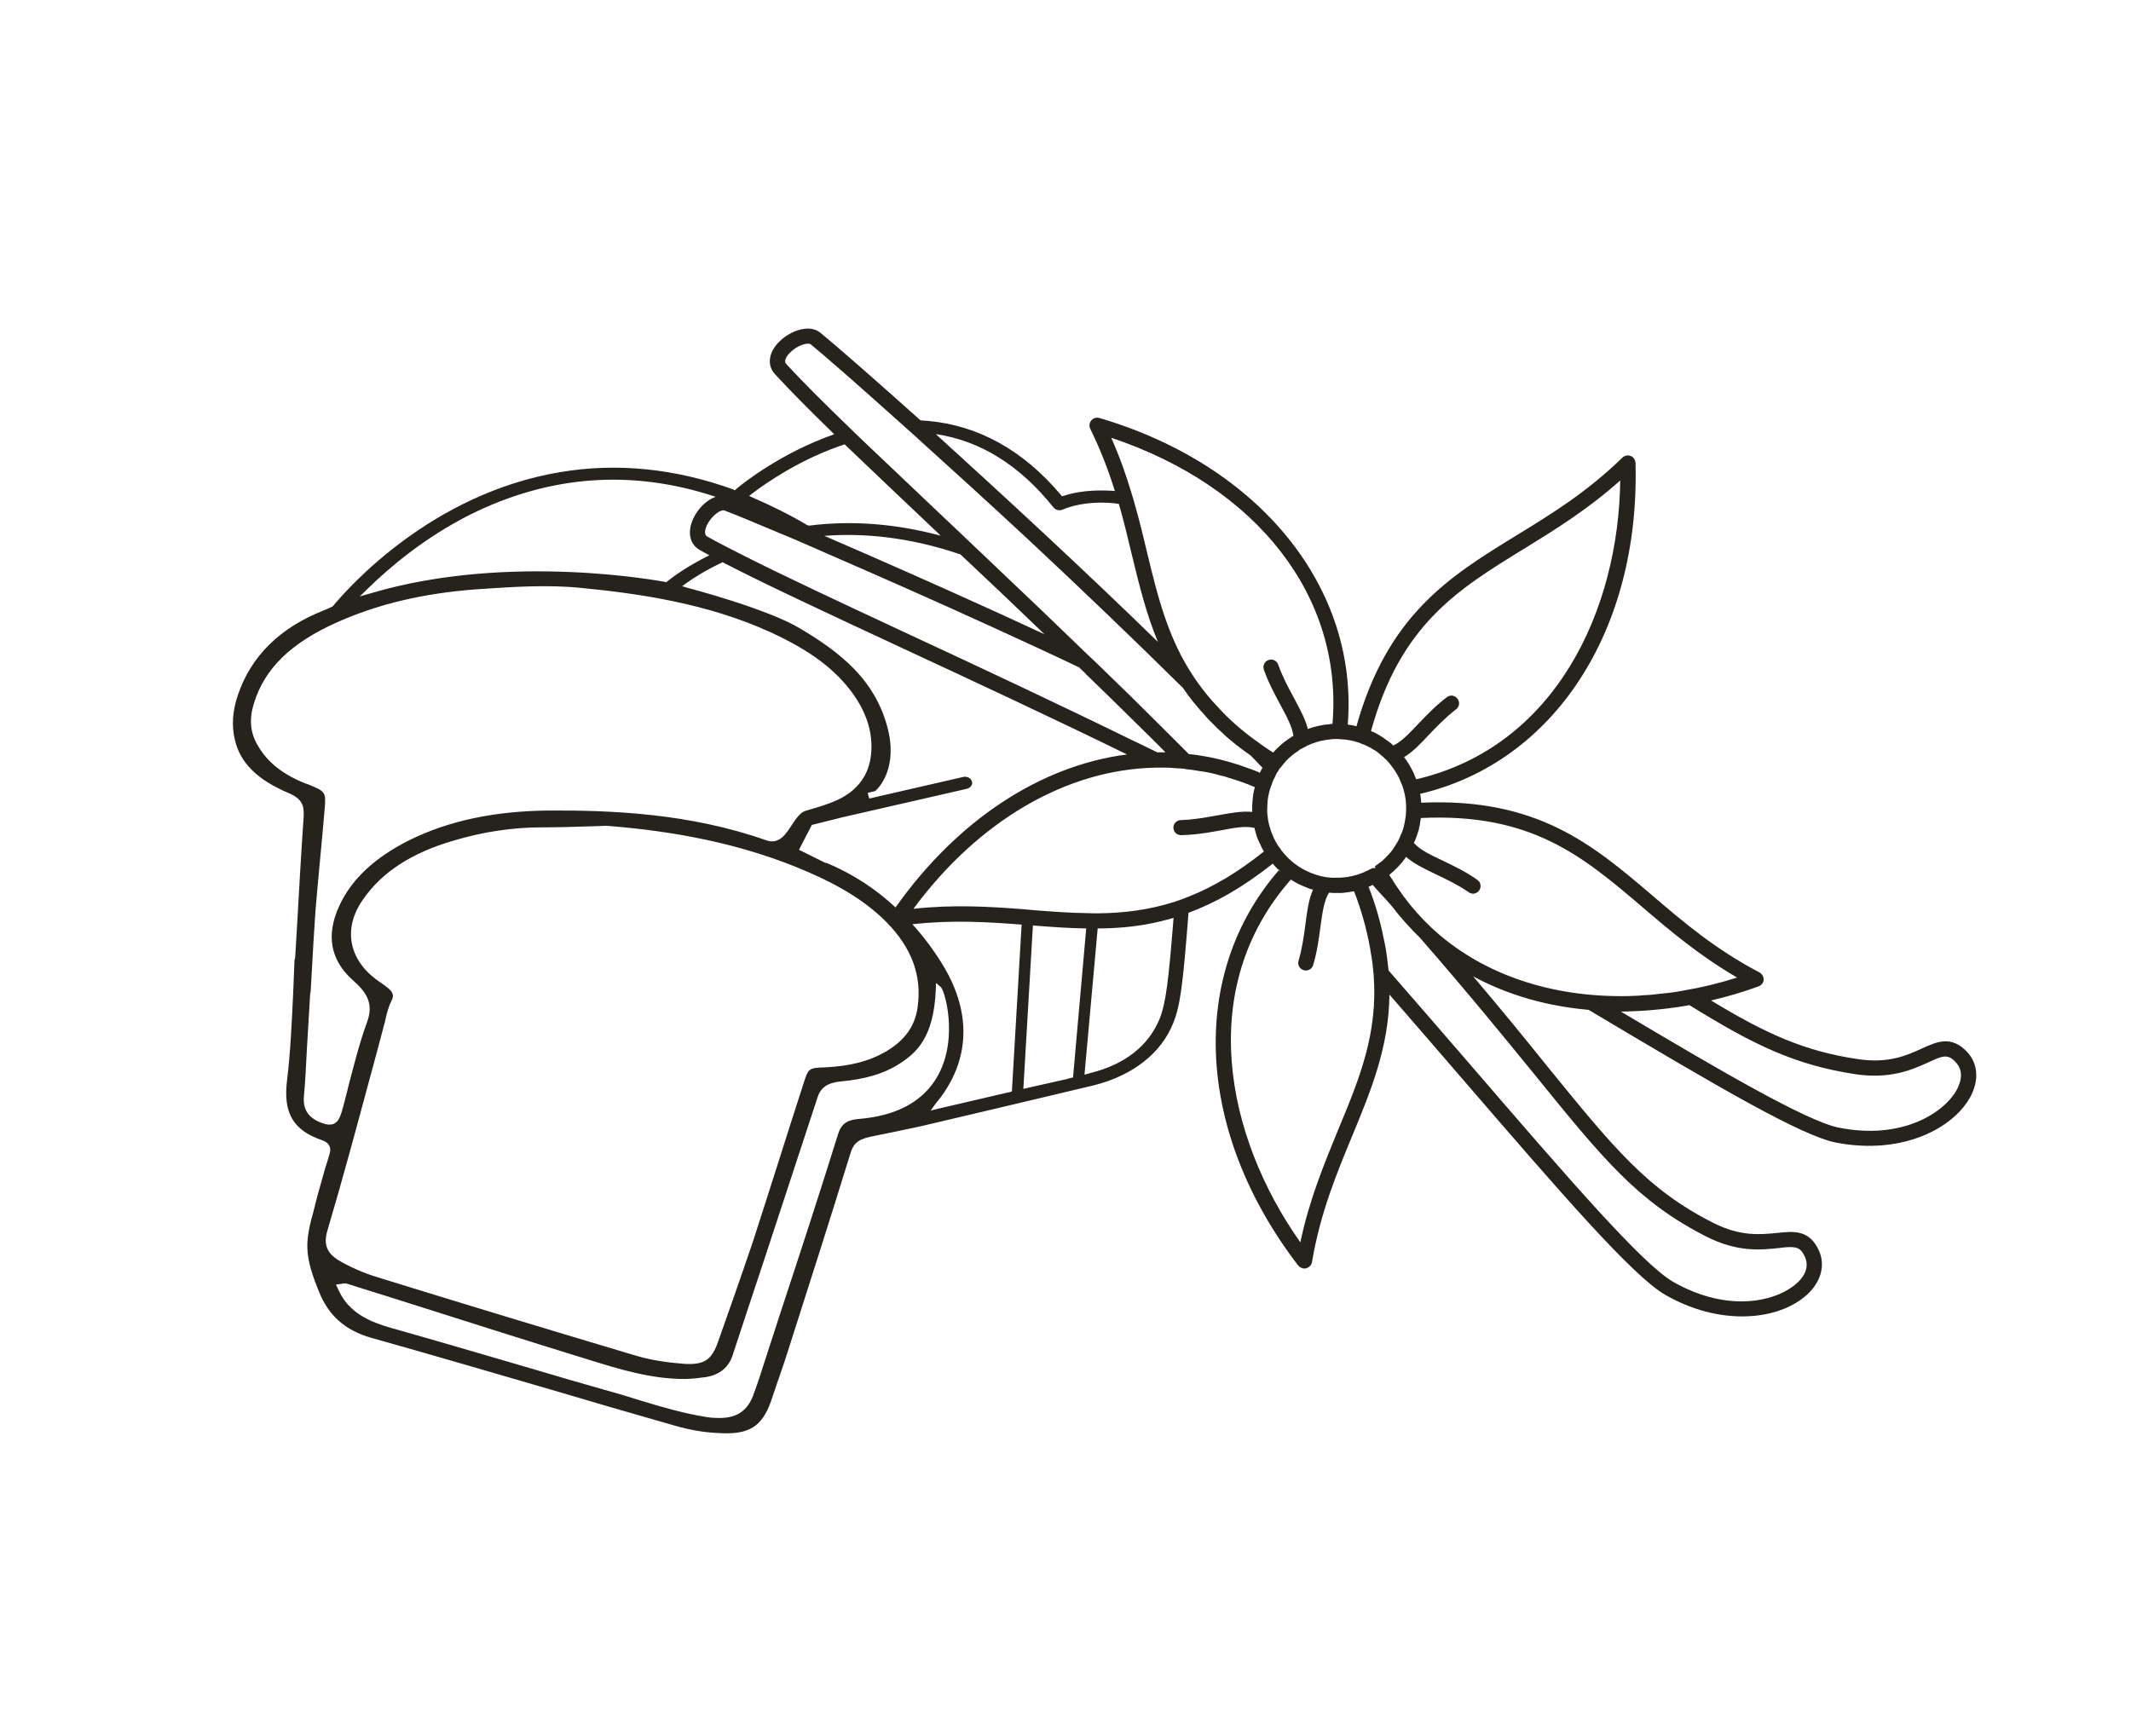 <?xml version="1.0" encoding="UTF-8"?> <svg xmlns="http://www.w3.org/2000/svg" xmlns:xlink="http://www.w3.org/1999/xlink" version="1.1" x="0px" y="0px" viewBox="0 0 122.71 100" style="enable-background:new 0 0 122.71 100;" xml:space="preserve"> <style type="text/css"> .st0{display:none;} .st1{fill:#26231D;} </style> <g id="LEGENDES_INDICES" class="st0"> </g> <g id="PICTOS"> <g id="MAPPING_VANILLE__x2F__BRIOCHE" transform="translate(243.988 -4.878)"> <path class="st1" d="M-130.7,65.48c-0.92-0.99-1.75-0.61-2.63-0.21c-0.85,0.39-1.91,0.87-3.66,0.61 c-3.12-0.46-5.33-1.48-8.47-3.38c0.91-0.21,1.82-0.48,2.73-0.81c0.17-0.06,0.29-0.21,0.3-0.37c0.01-0.18-0.09-0.34-0.23-0.43 c-2.55-1.33-4.42-2.93-6.22-4.47c-3.38-2.88-6.59-5.61-13.27-5.31c-0.01-0.13-0.02-0.27-0.04-0.41c-0.01-0.04-0.02-0.06-0.02-0.1 c7.71-1.81,12.67-9.41,12.4-19.07c-0.01-0.17-0.12-0.32-0.27-0.39c-0.17-0.06-0.35-0.03-0.48,0.09c-2.06,2.01-4.15,3.29-6.18,4.53 c-3.77,2.32-7.34,4.52-9.14,10.95c-0.16-0.05-0.33-0.08-0.5-0.1c0.63-7.87-5.06-14.94-14.31-17.66c-0.17-0.04-0.35,0.01-0.46,0.15 c-0.11,0.13-0.13,0.32-0.06,0.47c0.61,1.24,1.06,2.43,1.42,3.59c-0.09-0.01-0.18-0.02-0.26-0.02c-0.99-0.05-1.91,0.04-2.67,0.29 l-0.12,0.03l-0.07-0.09c-2.16-2.56-4.74-3.99-7.65-4.25c-0.14-0.01-0.28-0.02-0.42-0.03c-2.66-2.38-4.84-4.29-5.76-5.04 c-0.24-0.2-0.55-0.27-0.87-0.24c-0.55,0.05-1.13,0.36-1.55,0.79c-0.58,0.61-0.66,1.33-0.21,1.82c0.82,0.9,1.98,2.06,3.42,3.47 c-3.06,1.07-5.29,2.85-5.64,3.15l-0.08,0.08l-0.09-0.05c-3.35-1.21-6.69-1.55-9.97-1c-7.42,1.24-12.19,6.64-13.07,7.7l-0.06,0.05 c-0.14,0.07-0.29,0.14-0.45,0.2c-2.54,0.99-4.22,2.64-4.98,4.89c-0.31,0.92-0.37,1.77-0.17,2.59c0.31,1.32,1.29,2.29,3.08,3.05 c0.79,0.33,0.91,0.73,0.88,1.34c-0.14,2.03-0.26,4.11-0.37,6.1l-0.12,2.04l-0.04,0.16c-0.03,0.67-0.05,1.33-0.08,1.99 c-0.08,1.62-0.15,3.3-0.35,4.93c-0.23,1.88,0.36,2.87,2.02,3.44c0.39,0.13,0.54,0.4,0.44,0.76c-0.09,0.3-0.18,0.61-0.28,0.91 c-0.17,0.64-0.37,1.28-0.53,1.92c-0.04,0.17-0.09,0.34-0.13,0.52c-0.19,0.69-0.37,1.4-0.35,2.09c0.02,0.83,0.34,1.7,0.64,2.45 c0.56,1.44,1.53,2.3,3.04,2.73c3.45,0.97,6.94,1.99,10.3,2.97c2.4,0.71,4.79,1.41,7.18,2.09c0.87,0.25,1.73,0.4,2.6,0.43 c1.68,0.09,2.42-0.38,2.94-1.84l0.29-0.86c0.26-0.75,0.53-1.53,0.77-2.3c1.25-3.9,2.37-7.42,3.49-11.04 c0.16-0.56,0.38-0.86,1.13-1.02l0.28-0.06c0.75-0.15,1.53-0.31,2.32-0.48l0.14-0.03c0.05-0.01,0.15-0.04,0.27-0.06 c0.81-0.19,7.91-1.86,9.89-2.34c2.27-0.57,3.9-1.86,4.59-3.61c0.4-1.01,0.55-2.19,0.87-6.33c1.53-0.56,3.13-1.46,4.85-2.83 c0.11,0.13,0.22,0.26,0.36,0.37c0-0.01,0.01-0.02,0.02-0.02c0.02,0.04,0.04,0.08,0.07,0.12c-0.03-0.04-0.06-0.07-0.09-0.1 c-5.24,6.02-4.79,15.1,1.11,22.78c0.1,0.11,0.25,0.18,0.39,0.17c0.02,0,0.05-0.01,0.07-0.02c0.17-0.04,0.3-0.18,0.33-0.35 c0.48-2.84,1.42-5.1,2.33-7.3c1.08-2.61,2.1-5.1,2.13-8.11c1.46,1.68,2.85,3.29,4.17,4.82c5.7,6.61,9.82,11.38,11.72,12.48 c1.77,1.01,3.54,1.34,5.05,1.21c1.29-0.11,2.37-0.56,3.09-1.21c0.82-0.74,1.08-1.69,0.71-2.54c-0.56-1.24-1.47-1.13-2.43-1.03 c-0.92,0.09-2.08,0.22-3.66-0.58c-3.8-1.92-5.72-4.3-9.57-9.03c-1.18-1.47-2.57-3.18-4.26-5.17c1.98,1.07,4.23,1.72,6.65,1.93 c7.51,4.48,12.22,7.23,14.22,7.64c0.96,0.19,1.87,0.23,2.72,0.16c2.39-0.21,4.23-1.36,5.01-2.73 C-130.02,67.15-130.07,66.17-130.7,65.48z M-156.27,36.51c1.82-1.12,3.7-2.28,5.58-3.96c-0.09,7.43-3.7,15.33-11.74,17.21h-0.01 c-0.06-0.15-0.12-0.3-0.18-0.44c0,0,0,0-0.01-0.01c-0.15-0.3-0.31-0.58-0.51-0.83h0.01c0.5-0.3,0.95-0.77,1.44-1.3 c0.47-0.49,0.96-1,1.55-1.45c0.19-0.14,0.23-0.42,0.08-0.61c-0.15-0.2-0.42-0.24-0.61-0.09c-0.65,0.49-1.18,1.05-1.65,1.54 c-0.52,0.55-0.97,1.03-1.43,1.24c0,0,0,0.01-0.01,0.01c-0.01-0.02-0.03-0.03-0.04-0.05c-0.08-0.07-0.16-0.14-0.24-0.19l-0.05-0.04 c-0.04-0.02-0.07-0.05-0.1-0.07c-0.13-0.1-0.27-0.19-0.41-0.27c-0.11-0.07-0.23-0.13-0.35-0.18c-0.01,0-0.01-0.01-0.02,0 c-0.03-0.02-0.05-0.03-0.07-0.04C-163.35,40.86-160.06,38.84-156.27,36.51z M-180,30.09c8.42,2.82,13.36,9.17,12.74,16.48 l-0.15,0.01c-0.01,0-0.02,0.01-0.02,0.01c-0.18,0.01-0.38,0.04-0.56,0.08c-0.14,0.03-0.27,0.06-0.41,0.1 c-0.03,0.01-0.05,0.02-0.08,0.03c-0.07,0.01-0.14,0.04-0.2,0.07c-0.13-0.57-0.46-1.15-0.8-1.8c-0.33-0.59-0.65-1.21-0.9-1.9 c-0.08-0.24-0.32-0.36-0.56-0.28c-0.23,0.08-0.35,0.33-0.27,0.56c0.27,0.77,0.64,1.44,0.96,2.04c0.36,0.67,0.68,1.26,0.74,1.77 c-0.06,0.02-0.11,0.06-0.16,0.1c-0.08,0.04-0.14,0.09-0.21,0.14c-0.12,0.08-0.23,0.17-0.34,0.27c-0.13,0.12-0.26,0.23-0.38,0.37 l-0.08,0.08c-0.18-0.11-0.36-0.24-0.54-0.36c-0.05-0.03-0.11-0.07-0.16-0.11c-0.02-0.02-0.04-0.03-0.06-0.04 c-0.01-0.01-0.01-0.01-0.02-0.02c0,0-0.01,0-0.01-0.01c-0.78-0.54-1.5-1.15-2.16-1.83c-0.19-0.2-0.38-0.41-0.57-0.62 c-0.36-0.41-0.7-0.85-1.01-1.31c-0.01-0.01-0.01-0.02-0.02-0.03c-1.51-2.24-2.1-4.68-2.72-7.25c-0.2-0.85-0.41-1.71-0.66-2.59 c-0.07-0.26-0.14-0.51-0.22-0.76C-179.14,32.25-179.51,31.19-180,30.09z M-183.32,34.11c0.13,0.15,0.35,0.2,0.54,0.11 c0.72-0.3,1.66-0.44,2.66-0.38c0.18,0.01,0.37,0.03,0.56,0.06c0.29,1,0.52,1.98,0.75,2.94c0.42,1.73,0.83,3.4,1.5,5.01 c-2.15-2.1-4.41-4.24-6.75-6.42c-2.03-1.89-4.13-3.81-6.04-5.55C-187.53,30.26-185.26,31.68-183.32,34.11z M-198.72,25.83 c-0.18-0.19,0.11-0.53,0.2-0.62c0.41-0.43,1.04-0.64,1.23-0.49c0.83,0.68,2.69,2.31,5.01,4.39c0.25,0.22,0.5,0.45,0.76,0.68 c2.11,1.91,4.54,4.11,6.87,6.28c3.08,2.88,6.02,5.7,8.73,8.38l0.03,0.02c0.12,0.18,0.25,0.35,0.37,0.52 c0.16,0.22,0.33,0.42,0.51,0.63c0.1,0.12,0.2,0.24,0.32,0.36c0.17,0.21,0.36,0.41,0.56,0.6c0.17,0.18,0.34,0.34,0.52,0.5 c0.17,0.17,0.34,0.32,0.53,0.47c0.35,0.29,0.7,0.56,1.07,0.81c0.01,0.02,0.02,0.03,0.03,0.03c0.01,0.01,0.03,0.01,0.04,0.02v0.01 c0.01,0.01,0.02,0.02,0.02,0.02l0.63,0.66c-0.06,0.09-0.1,0.18-0.15,0.28c0,0,0,0,0,0.01c-0.04-0.02-0.1-0.04-0.14-0.07 c-0.19-0.07-0.38-0.15-0.57-0.21c-0.19-0.07-0.38-0.14-0.57-0.2c-0.69-0.22-1.39-0.4-2.11-0.51c-0.09-0.01-0.18-0.03-0.27-0.04 c-0.15-0.02-0.29-0.04-0.44-0.05V48.3c-0.04-0.04-0.08-0.08-0.12-0.12l-0.37-0.37c-0.2-0.2-0.4-0.4-0.61-0.61 c-0.51-0.51-1.03-1.03-1.57-1.56c-0.48-0.48-0.98-0.97-1.5-1.47c-0.26-0.25-0.52-0.51-0.78-0.76c-0.29-0.28-0.57-0.55-0.85-0.81 c-1.75-1.7-3.48-3.35-5.16-4.94c-0.47-0.45-0.94-0.9-1.4-1.33c-0.53-0.51-1.05-1-1.57-1.49c-1.78-1.69-3.45-3.27-4.91-4.66 c-0.21-0.2-0.41-0.4-0.61-0.59C-196.57,28.06-197.86,26.78-198.72,25.83z M-183.84,41.41c-0.82-0.38-1.64-0.76-2.49-1.15 c-3.53-1.61-7.22-3.24-10.19-4.52c2.24-0.17,4.87,0.06,7.84,1.07C-187.11,38.28-185.49,39.82-183.84,41.41z M-200.63,33.27 c0.76-0.58,2.76-1.97,5.28-2.8c1.52,1.46,3.3,3.14,5.27,5.01c0.09,0.08,0.17,0.16,0.26,0.25c-2.58-0.69-5.11-0.89-7.57-0.58h-0.02 l-0.1-0.03c-0.99-0.59-2.04-1.11-3.08-1.56l-0.26-0.12L-200.63,33.27z M-199.32,35.49c0.35,0.14,0.71,0.3,1.1,0.46 c0.64,0.28,1.32,0.57,2.04,0.89c2.83,1.23,6.23,2.73,9.48,4.22c1.68,0.77,3.29,1.51,4.82,2.24c0.01,0,0.01,0,0.02,0 c0.07,0.08,0.15,0.15,0.22,0.22c0.08,0.07,0.15,0.14,0.21,0.21c1.35,1.3,2.58,2.52,3.75,3.67l0.61,0.61 c0.06,0.06,0.13,0.13,0.19,0.2c-0.16,0-0.31-0.01-0.47,0c-0.07-0.04-0.15-0.07-0.22-0.11c-0.36-0.17-0.71-0.35-1.07-0.52h-0.01 c-4.51-2.21-8.98-4.3-12.98-6.16c-3.84-1.79-7.29-3.4-9.69-4.62c-0.28-0.14-0.55-0.28-0.8-0.41c-0.43-0.22-0.81-0.42-1.14-0.61 c-0.24-0.13-0.08-0.53-0.02-0.66c0.26-0.53,0.79-0.92,1.01-0.84C-201.68,34.5-200.65,34.93-199.32,35.49z M-188.02,49.89 c-0.05-0.2-0.3-0.32-0.52-0.26l-4.57,1.05l-0.82,0.19l-0.05-0.16l-0.04-0.17l0.43-0.1c0.22-0.19,1.35-1.37,0.68-3.76 c-0.73-2.61-2.55-4.15-5.03-5.62c-1.89-1.13-6.39-2.31-6.43-2.32l-0.34-0.1l0.28-0.2c0.43-0.31,1.12-0.74,2.05-1.18 c2.39,1.24,6,2.92,10.38,4.96c3.98,1.85,8.43,3.92,12.91,6.11c-4.97,0.64-9.76,3.77-13.33,8.81c-1.17-1.09-2.49-1.94-3.96-2.56 h-0.07l-1.53-0.76l0.74-1.43l1.76-0.44l7.16-1.64c0.12-0.03,0.22-0.1,0.27-0.19C-188.01,50.07-187.99,49.98-188.02,49.89z M-222.79,38.76c1.23-1.2,3.24-2.91,5.83-4.22c4.6-2.3,9.35-2.65,14.18-1.05c-0.53,0.19-1.03,0.69-1.29,1.26 c-0.35,0.76-0.21,1.47,0.37,1.8c0.17,0.1,0.36,0.2,0.56,0.31c-1.28,0.63-2.1,1.24-2.42,1.5l-0.06,0.05l-0.08-0.02 c-0.09-0.01-8.91-1.72-16.91,0.65l-0.66,0.19L-222.79,38.76z M-225.06,69.65c-0.18-0.01-0.39-0.09-0.58-0.17 c-0.63-0.29-0.9-0.75-0.85-1.43c0.08-0.89,0.13-1.81,0.17-2.69l0.19-3.21l0.03-0.16l0.07-1.23c0.06-1.13,0.13-2.29,0.21-3.45 c0.09-1.08,0.19-2.15,0.29-3.22c0.08-0.85,0.16-1.69,0.23-2.54c0.09-1.08,0.09-1.08-1.03-1.53L-226.4,50 c-1.29-0.51-2.19-1.22-2.74-2.18c-0.44-0.73-0.51-1.52-0.23-2.42c0.61-2.01,2.13-3.49,4.77-4.67c2.36-1.06,4.98-1.68,8.03-1.91 l0.16-0.01c1.93-0.13,3.93-0.27,5.9-0.07c3.37,0.33,7.29,0.9,10.91,2.56c2.26,1.04,3.72,2.13,4.74,3.55 c0.81,1.15,1.15,2.29,1.03,3.48c-0.12,1.17-0.75,2.05-1.89,2.6c-0.55,0.26-1.16,0.44-1.76,0.61l-0.13,0.04 c-0.3,0.09-0.55,0.46-0.78,0.81c-0.35,0.54-0.74,1.15-1.49,0.88c-4.41-1.56-8.99-1.73-12.51-1.71c-3.14,0.03-5.76,0.59-8.03,1.71 c-2.01,1.01-3.34,2.26-4.04,3.8c-0.77,1.68-0.5,3.12,0.81,4.28c0.78,0.69,1.2,1.34,0.79,2.42c-0.41,1.12-0.71,2.31-1.01,3.45 c-0.15,0.59-0.29,1.18-0.46,1.76l-0.01,0.01c-0.1,0.34-0.23,0.52-0.42,0.61C-224.85,69.64-224.96,69.65-225.06,69.65z M-225.14,75.77c0.88-2.97,1.7-6.02,2.49-8.95c0.26-0.96,0.52-1.92,0.77-2.88c0.04-0.12,0.07-0.24,0.09-0.36 c0.08-0.35,0.17-0.71,0.33-1.03c0.18-0.33,0.12-0.53-0.25-0.82c-0.1-0.08-0.21-0.16-0.32-0.23c-0.06-0.04-0.13-0.09-0.2-0.14 c-1.68-1.2-2.02-2.99-0.88-4.64c1.09-1.6,2.81-2.72,5.25-3.43c1.71-0.51,3.41-0.76,5.04-0.76c0.94,0,1.91-0.03,2.84-0.06 l0.93-0.03c4.13,0.32,7.68,1.08,10.85,2.35c1.63,0.66,3.69,1.61,5.25,3.19c1.47,1.49,2.06,3.1,1.8,4.92 c-0.15,1.07-0.73,1.89-1.79,2.52c-0.96,0.57-2.08,0.86-3.51,0.93c-0.95,0.03-0.98,0.06-1.23,0.81c-0.5,1.55-0.99,3.08-1.48,4.63 c-0.49,1.54-0.98,3.08-1.48,4.62c-0.71,2.1-1.44,4.16-1.99,5.72c-0.37,1.07-0.79,1.36-1.94,1.3c-0.06,0-0.13-0.02-0.19-0.02 c-0.94-0.07-1.8-0.22-2.53-0.43c-4.97-1.48-10.02-3.01-14.99-4.55c-0.79-0.24-1.55-0.58-2.2-0.96 C-225.16,77.06-225.37,76.54-225.14,75.77z M-194.51,69.32c-0.71,0.06-1.03,0.28-1.22,0.88c-1.06,3.4-2.18,6.84-3.28,10.17 l-0.94,2.9c-0.19,0.59-0.38,1.2-0.6,1.79c-0.36,1.1-1.03,1.55-2.25,1.48c-0.17,0-0.34-0.02-0.52-0.05 c-1.31-0.21-2.57-0.58-3.79-0.95c-0.33-0.11-0.66-0.2-1-0.31c-2.02-0.57-4.05-1.16-6.06-1.76c-2.4-0.7-4.88-1.43-7.33-2.12 c-1.12-0.32-2.34-0.82-2.94-2.06c-0.03-0.05-0.06-0.11-0.08-0.16c-0.01-0.02-0.02-0.04-0.02-0.05l-0.1-0.22l0.23-0.03 c0.03,0.01,0.06,0,0.09-0.01c0.1-0.02,0.23-0.05,0.34,0c1.59,0.5,3.2,1,4.79,1.51c2.86,0.91,5.83,1.85,8.75,2.75l0.23,0.07 c1.82,0.57,3.7,1.16,5.7,1.15c0.36-0.01,0.75-0.05,1.17-0.11c0.82-0.14,1.34-0.57,1.57-1.35c0.6-1.83,1.21-3.68,1.82-5.51 l3.03-9.22c0.19-0.61,0.58-0.87,1.37-0.95c1.34-0.12,2.43-0.43,3.3-0.98c1.03-0.65,2.04-1.53,2.15-4.34l0.01-0.35l0.27,0.23 c0.22,0.18,0.85,2.37,0.18,4.33C-190.09,67.4-191.31,69.06-194.51,69.32z M-185.72,67.74c-0.04,0.01-0.08,0.02-0.13,0.04 c-0.01,0-0.04,0.01-0.05,0.01c-0.05,0-0.09,0.02-0.14,0.03c-1.42,0.33-2.85,0.66-3.91,0.91l-0.45,0.11l0.27-0.37 c0.01-0.02,0.03-0.05,0.06-0.08c1.14-1.36,2.7-4.22,0.29-8.07c-0.5-0.8-1.06-1.54-1.67-2.21c2.29-0.26,4.32-0.13,6.29,0.02 L-185.72,67.74z M-182.35,66.97c-0.06,0.01-0.11,0.02-0.18,0.05c-0.61,0.14-1.37,0.31-2.18,0.49c-0.05,0.01-0.11,0.03-0.17,0.04 c-0.06,0.02-0.12,0.03-0.18,0.04l0.55-9.41c1.03,0.08,2.05,0.16,3.07,0.17l-0.76,8.59C-182.24,66.94-182.3,66.95-182.35,66.97z M-177.21,63.55c-0.63,1.55-2,2.64-4,3.13c-0.02,0.01-0.03,0.01-0.05,0.02c-0.05,0.01-0.09,0.03-0.13,0.03 c-0.05,0.02-0.1,0.03-0.15,0.04l0.76-8.42c0.48,0,0.96-0.02,1.44-0.06c0.96-0.08,1.93-0.25,2.93-0.55 C-176.7,61.39-176.85,62.63-177.21,63.55z M-175.47,56.49c-0.29,0.12-0.58,0.23-0.86,0.32c-1.5,0.48-2.93,0.65-4.37,0.67 c-0.22,0-0.44,0-0.66-0.01c-1.02-0.01-2.04-0.09-3.1-0.17c-0.03-0.01-0.05-0.01-0.08-0.01c-0.19-0.02-0.38-0.03-0.57-0.05 c-1.95-0.15-3.98-0.27-6.28-0.02c3.77-5.1,8.85-8.04,13.96-8.13h0.67c0.11,0,0.21,0.01,0.3,0.02c0.22,0.01,0.44,0.03,0.65,0.04 l0.01,0.01c0.01,0,0.01,0,0.02,0s0.03,0,0.04,0.01c0.28,0.03,0.56,0.07,0.84,0.12c0.05,0,0.1,0.01,0.15,0.02 c0.35,0.05,0.69,0.13,1.03,0.23c0.17,0.03,0.34,0.08,0.5,0.14c0.51,0.15,1,0.32,1.48,0.53l0.01,0.01c-0.04,0.15-0.08,0.3-0.1,0.45 c-0.01,0.13-0.03,0.26-0.04,0.4c-0.01,0.19-0.02,0.38-0.01,0.57c-0.61-0.06-1.28,0.07-2.01,0.2c-0.4,0.07-0.82,0.15-1.24,0.2 c-0.28,0.04-0.55,0.06-0.84,0.07c-0.01,0-0.01,0-0.02,0c-0.24,0-0.44,0.21-0.43,0.44c0.01,0.23,0.17,0.41,0.39,0.42 c0.02,0.01,0.04,0.01,0.06,0.01c0.27-0.01,0.53-0.03,0.78-0.05c0.52-0.05,1.01-0.14,1.46-0.22c0.78-0.15,1.46-0.28,1.97-0.15 c0.01,0,0.01,0,0.02,0c0,0.04,0,0.07,0.01,0.11c0.02,0.03,0.02,0.07,0.03,0.1c0.02,0.07,0.04,0.14,0.06,0.21v0.01 c0.04,0.12,0.09,0.24,0.14,0.35c0.02,0.05,0.05,0.11,0.08,0.16c0.01,0.02,0.01,0.03,0.02,0.05c0.05,0.12,0.12,0.25,0.19,0.37 C-172.72,55.13-174.12,55.95-175.47,56.49z M-170.26,53.77l-0.01-0.02l-0.14-0.19c-0.08-0.14-0.16-0.28-0.23-0.42 c-0.04-0.1-0.08-0.21-0.12-0.3c-0.04-0.08-0.07-0.16-0.08-0.24c-0.08-0.22-0.13-0.45-0.15-0.68c0-0.04-0.01-0.08-0.02-0.13 c-0.01-0.11-0.01-0.22-0.01-0.33c0-0.01,0-0.01,0-0.01c0-0.01,0-0.01,0.01-0.02v-0.01c-0.01-0.09,0-0.19,0.01-0.29 c0-0.08,0.01-0.17,0.02-0.25c0.02-0.11,0.04-0.23,0.07-0.35c0.03-0.12,0.06-0.24,0.11-0.36c-0.01-0.01,0-0.02,0-0.02v-0.01h0.01 c0-0.01,0.01-0.01,0.01-0.01v-0.01c0.05-0.16,0.1-0.3,0.18-0.44c0.06-0.14,0.13-0.28,0.22-0.41h0.01c0,0,0-0.01,0.01-0.02v-0.01 l0.01-0.01c0.01-0.02,0.01-0.05,0.03-0.07c0.03-0.02,0.05-0.05,0.07-0.08c0.01,0,0.01,0,0.01,0l0.01-0.01 c0.2-0.27,0.41-0.51,0.66-0.7c0.07-0.05,0.13-0.11,0.2-0.15c0.05-0.04,0.11-0.08,0.16-0.11c0.02-0.02,0.05-0.04,0.07-0.06 c0.03-0.01,0.05-0.03,0.07-0.04c0.01-0.01,0.02-0.01,0.02-0.01c0.01,0,0.01,0,0.01,0s0.01,0,0.01-0.01h0.01v-0.01 c0.01,0,0.01,0,0.02,0s0.02,0,0.02-0.01c0.03-0.03,0.04-0.04,0.08-0.04c0.03-0.02,0.06-0.04,0.09-0.05 c0.03-0.02,0.05-0.03,0.08-0.05c0.05-0.03,0.09-0.04,0.13-0.05c0.01,0,0.01-0.01,0.02-0.01c0.03-0.02,0.07-0.04,0.11-0.05h0.01 c0.01,0,0.01-0.01,0.02-0.01c0.05-0.02,0.1-0.04,0.15-0.05c0.03-0.02,0.05-0.02,0.08-0.03c0.1-0.03,0.21-0.07,0.32-0.09 c0.03-0.01,0.06-0.01,0.08-0.01c0.12-0.03,0.25-0.05,0.38-0.06c0.15-0.03,0.3-0.03,0.45-0.03c0.06,0.01,0.11,0,0.16,0.01 c0.38,0.02,0.75,0.08,1.11,0.21c0.04,0.01,0.07,0.02,0.09,0.04c0.13,0.04,0.24,0.09,0.36,0.15c0.14,0.06,0.28,0.14,0.41,0.23 c0.02,0,0.03,0.02,0.04,0.02c0.06,0.03,0.11,0.07,0.16,0.11c0.04,0.03,0.09,0.07,0.13,0.11s0.1,0.08,0.14,0.12 c0.03,0.02,0.07,0.04,0.09,0.08c-0.01,0.01,0,0.01,0.01,0.01c0.03,0.04,0.06,0.05,0.09,0.08c0.04,0.04,0.09,0.08,0.12,0.13 c0,0,0,0,0.01,0c0.09,0.11,0.18,0.22,0.26,0.33c0.1,0.14,0.19,0.27,0.27,0.41c0.08,0.14,0.14,0.27,0.2,0.42 c0.01,0.01,0.02,0.04,0.02,0.06c0.07,0.14,0.12,0.28,0.15,0.42c0.01,0.01,0.01,0.01,0.01,0.02v0.01c0.04,0.15,0.07,0.28,0.09,0.42 c0.04,0.25,0.05,0.49,0.04,0.73v0.06c-0.01,0.14-0.01,0.26-0.04,0.39c-0.02,0.16-0.06,0.34-0.1,0.51 c-0.04,0.15-0.09,0.3-0.16,0.43c-0.04,0.12-0.1,0.24-0.16,0.36c-0.03,0.04-0.04,0.08-0.07,0.12c-0.06,0.09-0.11,0.19-0.18,0.28 c-0.02,0.03-0.04,0.07-0.06,0.1c-0.09,0.12-0.18,0.23-0.29,0.34c-0.09,0.09-0.18,0.19-0.28,0.28c-0.05,0.05-0.11,0.09-0.17,0.13 c-0.09,0.07-0.18,0.14-0.27,0.2c-0.01,0.01-0.01,0.01-0.02,0.02l0.04,0.09h-0.14c-0.03,0-0.07,0.02-0.11,0.04 c-0.01,0-0.01,0.01-0.01,0.01c-0.01,0-0.02,0.01-0.03,0.01c-0.26,0.14-0.53,0.26-0.81,0.34c-0.38,0.11-0.77,0.17-1.16,0.16 c-0.24,0.01-0.49-0.01-0.73-0.06c-0.25-0.05-0.48-0.12-0.71-0.21c-0.34-0.14-0.68-0.32-0.98-0.56l-0.17-0.14 c-0.21-0.18-0.41-0.4-0.58-0.62c-0.01,0-0.01-0.01-0.01-0.01c0-0.01-0.01-0.01-0.01-0.01c-0.01-0.01-0.01-0.03-0.02-0.04 C-170.26,53.78-170.26,53.77-170.26,53.77z M-166.93,69.94c-0.81,1.98-1.66,4.02-2.18,6.49c-4.31-6.1-6.04-14.65-0.55-20.89 c0.01,0,0.02,0.01,0.03,0.01l0.01,0.01c0.14,0.09,0.27,0.16,0.4,0.23c0.13,0.06,0.26,0.12,0.39,0.17 c0.03,0.01,0.05,0.02,0.07,0.03c0.1,0.04,0.19,0.08,0.29,0.11l0.01-0.01c0.03,0.01,0.06,0.03,0.08,0.03 c-0.25,0.55-0.34,1.24-0.44,2.01c-0.09,0.67-0.18,1.36-0.39,2.07c-0.08,0.24,0.06,0.48,0.28,0.55c0.06,0.02,0.12,0.03,0.17,0.02 c0.18-0.01,0.33-0.13,0.39-0.31c0.23-0.78,0.33-1.55,0.42-2.22c0.11-0.81,0.21-1.51,0.49-1.95c0.16,0.02,0.32,0.02,0.47,0.02 c0.13,0,0.26,0,0.39-0.01l0.01-0.01c0.01,0,0.01,0,0.02,0c0.14-0.01,0.28-0.03,0.42-0.06c0.05,0,0.09-0.01,0.12-0.02 c0.01,0,0.01,0,0.01,0c0.2,0.49,0.36,0.99,0.51,1.5c0.04,0.14,0.08,0.28,0.12,0.43c0.05,0.19,0.09,0.38,0.14,0.58 c0.05,0.19,0.08,0.38,0.12,0.58c0.03,0.15,0.06,0.31,0.08,0.47c0.04,0.19,0.06,0.37,0.09,0.56c0.02,0.22,0.05,0.45,0.07,0.66 C-164.63,64.38-165.69,66.96-166.93,69.94z M-155.57,66.83c3.92,4.83,5.88,7.25,9.84,9.27c1.82,0.92,3.17,0.76,4.16,0.66 c0.12-0.01,0.23-0.03,0.34-0.04c0.71-0.06,0.94,0.02,1.18,0.56c0.3,0.67-0.17,1.25-0.49,1.52c-1.08,0.98-3.86,1.76-7.11-0.1 c-1.77-1.02-6.07-6-11.49-12.29c-1.53-1.77-3.17-3.67-4.89-5.64c-0.05-0.45-0.1-0.9-0.18-1.35c-0.03-0.16-0.06-0.32-0.1-0.49 c-0.2-1.02-0.49-2.01-0.87-2.98c0.03-0.01,0.06-0.02,0.08-0.03c0.05-0.02,0.1-0.05,0.15-0.08c0.01,0.01,0.01,0.01,0.01,0.01 c0.03,0.03,0.06,0.06,0.08,0.09c0.13,0.14,0.25,0.27,0.37,0.41c0.23,0.24,0.45,0.48,0.65,0.72c0.02,0.02,0.03,0.03,0.04,0.05 c0.48,0.63,1.02,1.22,1.58,1.77C-159.42,62.1-157.29,64.72-155.57,66.83z M-161.58,58.29c-0.01,0-0.02-0.02-0.03-0.03 c-0.57-0.54-1.08-1.12-1.54-1.74c-0.15-0.21-0.3-0.42-0.44-0.63c-0.09-0.13-0.18-0.26-0.25-0.4c-0.02-0.02-0.04-0.04-0.05-0.06 c-0.03-0.06-0.07-0.11-0.1-0.17c0.01,0,0.01,0,0.01,0c0.33-0.27,0.64-0.58,0.89-0.93c0.02-0.03,0.03-0.05,0.05-0.08 c0.01-0.01,0.01-0.01,0.02-0.02c0.45,0.4,1.07,0.69,1.75,1.02c0.61,0.29,1.24,0.59,1.85,1.01c0.08,0.07,0.19,0.09,0.29,0.09 c0.12-0.02,0.25-0.08,0.32-0.19c0.14-0.2,0.09-0.48-0.11-0.61c-0.66-0.47-1.36-0.8-1.98-1.1c-0.71-0.33-1.34-0.64-1.67-1.02 c0.05-0.11,0.09-0.21,0.13-0.31c0.03-0.1,0.07-0.2,0.1-0.3c0.04-0.1,0.07-0.21,0.08-0.32c0.01-0.02,0.01-0.04,0.02-0.05 c0.01-0.1,0.04-0.2,0.04-0.31c0.02-0.04,0.03-0.1,0.03-0.15c6.38-0.3,9.32,2.21,12.72,5.1c1.62,1.39,3.31,2.82,5.49,4.09 c-1.04,0.33-2.07,0.58-3.1,0.75c-0.41,0.08-0.82,0.14-1.23,0.17c-0.36,0.05-0.74,0.09-1.12,0.1c-0.14,0.02-0.28,0.03-0.41,0.03 c-0.31,0.02-0.61,0.02-0.92,0.02C-154.98,62.23-158.82,60.88-161.58,58.29z M-131.33,67.68c-0.72,1.27-3.11,2.88-6.79,2.14 c-1.84-0.37-6.92-3.34-12.53-6.68c0.22,0,0.44-0.01,0.66-0.02c0.67-0.02,1.34-0.08,2.02-0.16c0.21-0.03,0.44-0.06,0.67-0.09 c0.2-0.03,0.4-0.07,0.6-0.1c3.66,2.27,6.06,3.45,9.58,3.98c2.01,0.29,3.25-0.27,4.16-0.68c0.42-0.2,0.7-0.32,0.93-0.34 c0.25-0.02,0.44,0.08,0.68,0.35C-130.85,66.62-131.13,67.32-131.33,67.68z"></path> </g> <g id="MAPPING_AMANDES_GRILLEES__x2F__CAFE"> </g> <g id="POIVRE"> </g> <g id="FRUITS_NOIRS"> </g> <g id="EPICES"> </g> <g id="FRUITS_MURS"> </g> <g id="CREME_BRULEE"> </g> <g id="MINERAL"> </g> <g id="PATISSERIE"> </g> <g id="MENTHE"> </g> <g id="PAIN_GRILLE"> </g> <g id="BRIOCHE"> </g> <g id="POIVRE_-_AMANDES_GRILLEES"> </g> <g id="CARAMEL"> </g> <g id="TIRAMISU"> </g> </g> <g id="REPERES"> </g> </svg> 